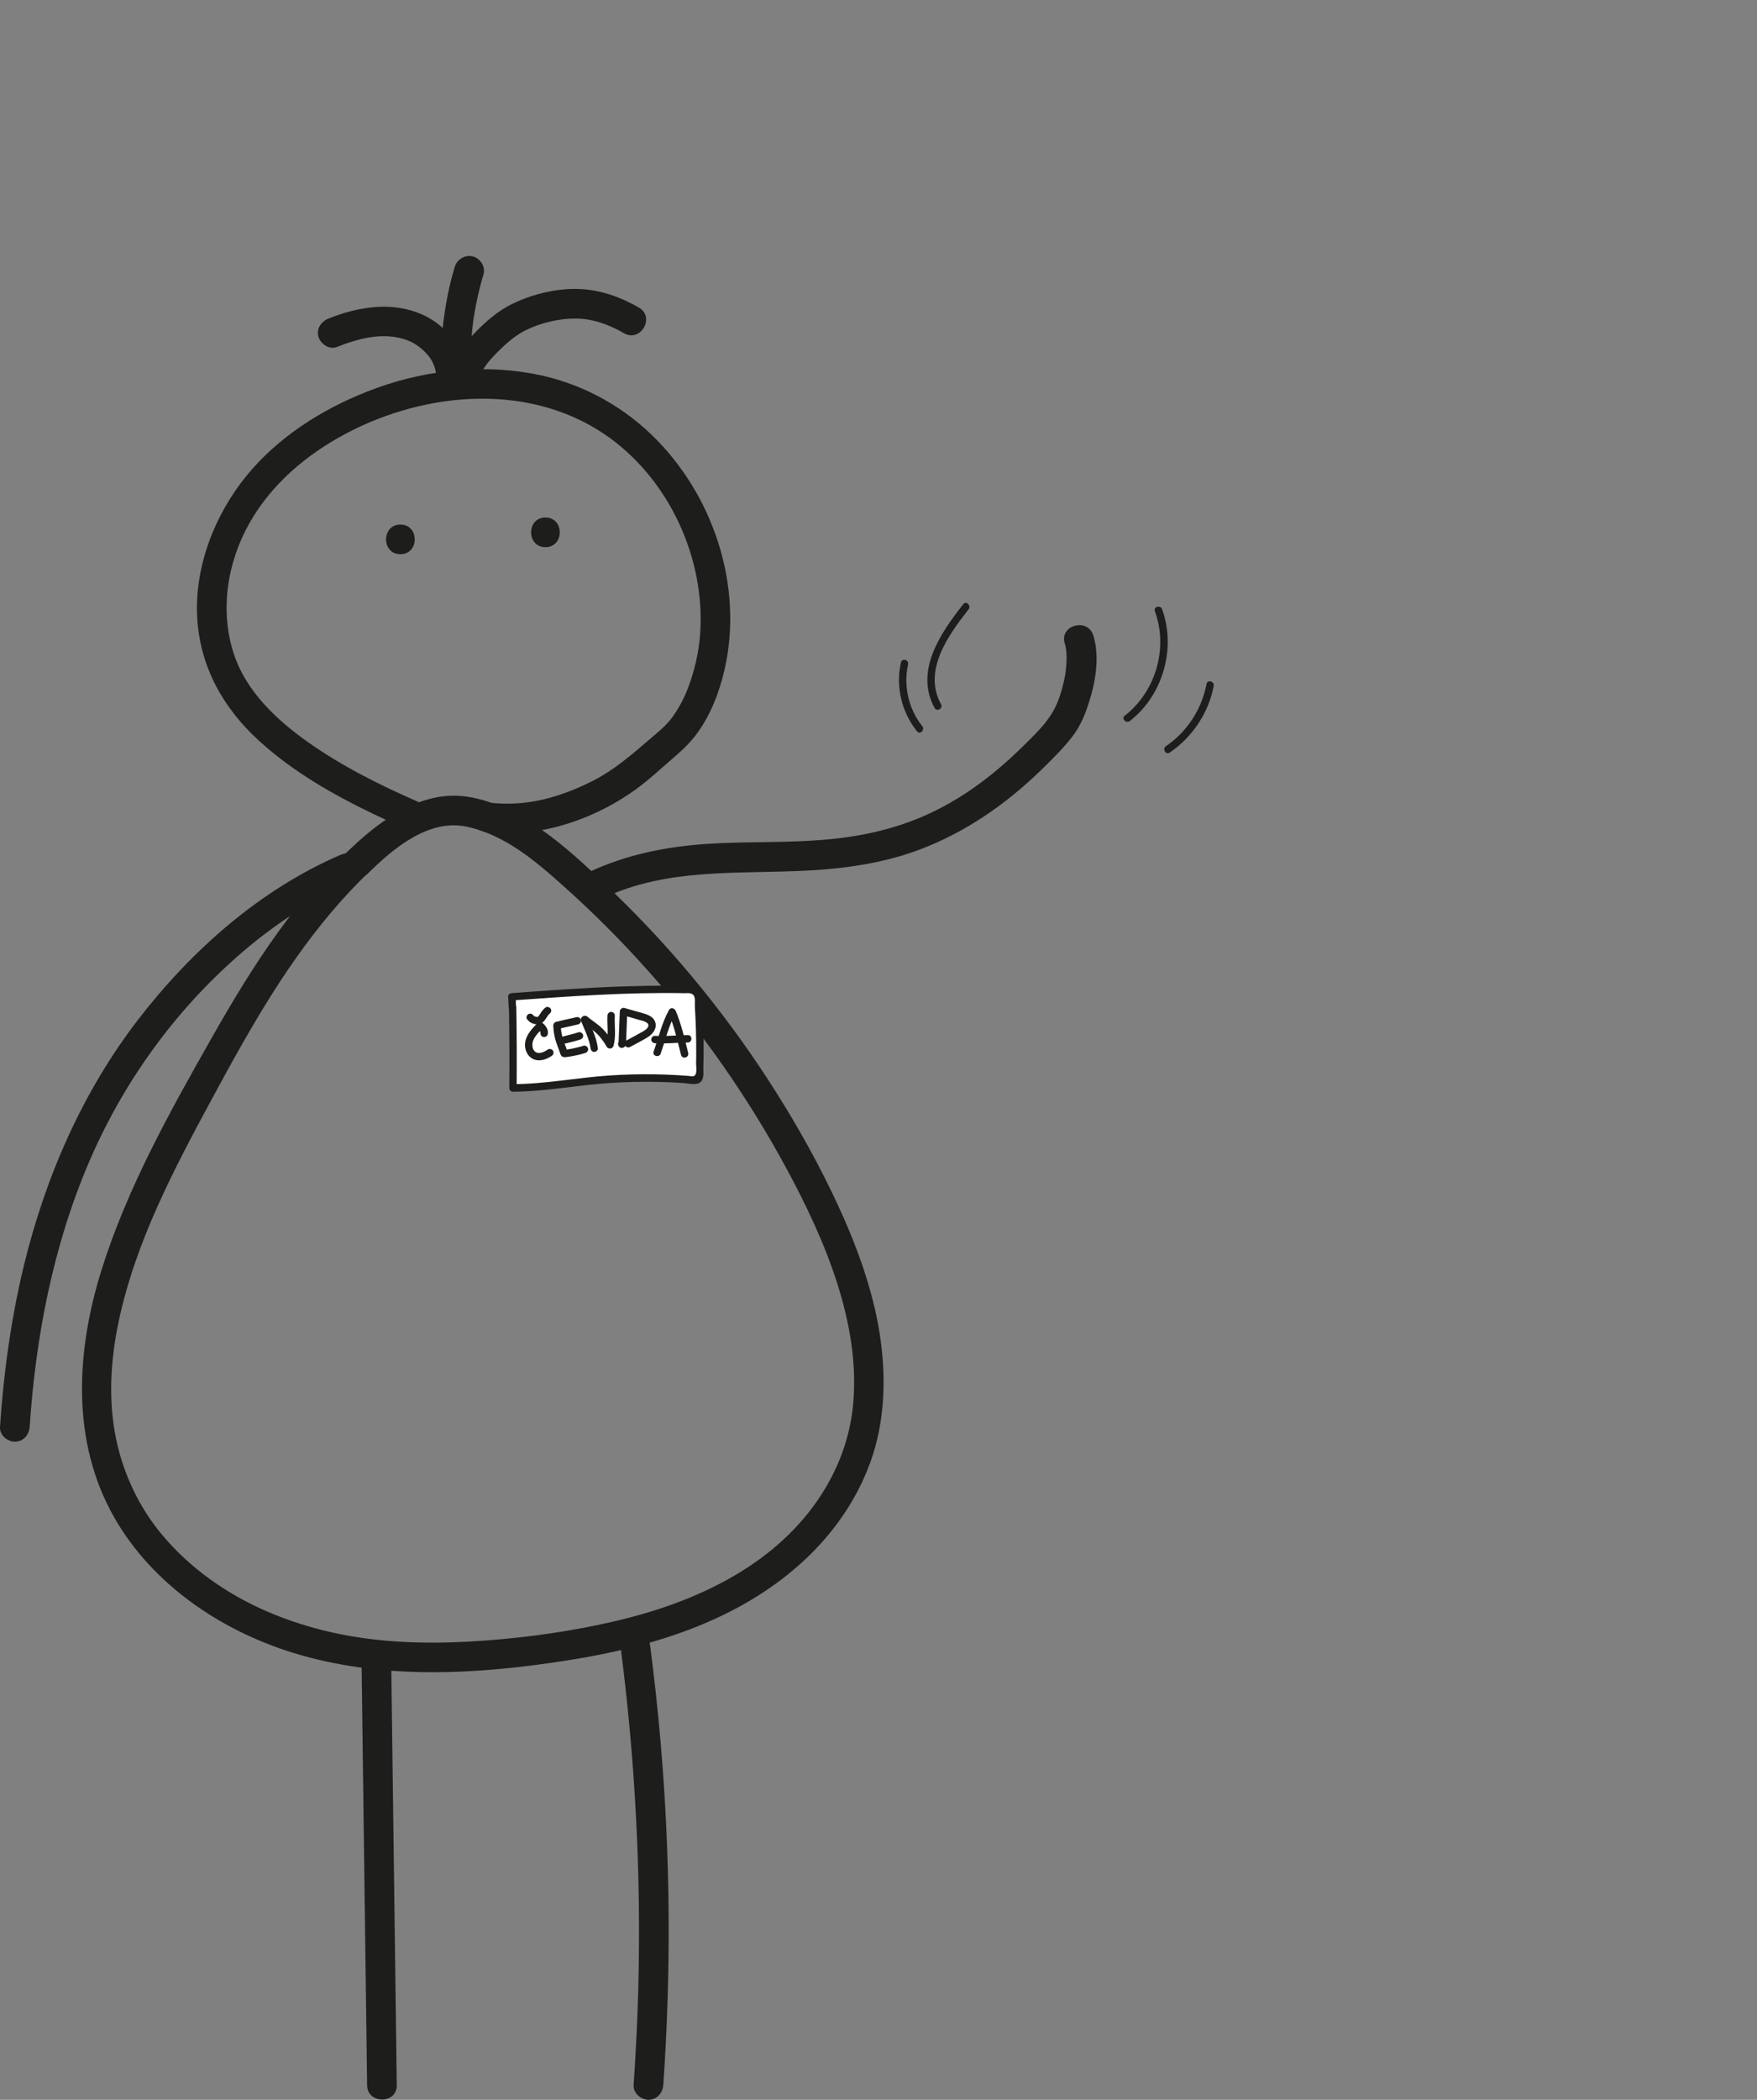 <svg width="339" height="405" viewBox="0 0 339 405" fill="none" xmlns="http://www.w3.org/2000/svg">
<rect x="0" y="0" width="339" height="405" fill="#808080" stroke="none"/>
<g clip-path="url(#clip0_18_3529)">
<path d="M70.841 168.615C75.707 163.779 82.611 157.868 90.042 159.446C97.474 161.024 103.427 166.157 108.912 171.073C120.442 181.396 130.793 193.034 139.632 205.724C144.075 212.103 148.163 218.734 151.85 225.57C155.536 232.407 159.074 239.815 161.502 247.417C163.929 255.02 165.338 262.92 164.605 270.876C163.941 278.09 161.135 284.87 156.819 290.666C147.75 302.852 133.186 309.289 118.77 312.661C110.481 314.605 101.962 315.805 93.477 316.434C85.062 317.051 76.497 317.04 68.15 315.645C54.181 313.324 40.704 307.162 31.43 296.21C26.896 290.849 23.839 284.412 22.407 277.564C20.862 270.168 21.32 262.428 22.854 255.077C26.106 239.518 33.64 225.353 41.139 211.486C48.639 197.618 55.795 185.031 65.803 173.782C68.207 171.084 70.749 168.523 73.474 166.134C74.642 165.116 74.516 163.139 73.474 162.087C72.318 160.932 70.589 161.069 69.421 162.087C57.479 172.547 48.719 186.3 40.956 199.985C32.815 214.321 24.583 229.057 19.625 244.834C14.667 260.61 13.659 278.01 22.075 292.735C29.38 305.516 42.399 314.353 56.265 318.698C73.543 324.105 92.172 322.996 109.817 320.195C126.27 317.589 142.907 312.421 155.307 300.818C160.849 295.639 165.269 289.294 167.879 282.16C170.822 274.1 171.028 265.377 169.689 256.986C168.349 248.595 165.269 240.204 161.639 232.361C158.181 224.907 154.174 217.682 149.789 210.731C141.029 196.83 130.598 183.945 118.793 172.502C113 166.877 106.862 160.932 99.706 157.057C96.168 155.147 92.161 153.627 88.096 153.478C84.031 153.33 80.047 154.77 76.577 156.759C73.108 158.749 69.707 161.63 66.753 164.568C64.142 167.163 68.184 171.21 70.806 168.615H70.841Z" fill="#1D1D1B"/>
<path d="M80.654 154.644C73.303 151.432 66.055 147.819 59.495 143.189C53.472 138.948 47.552 133.426 45.159 126.258C42.354 117.878 43.819 108.527 48.113 100.924C52.407 93.322 59.151 87.674 66.708 83.65C82.303 75.362 102.741 73.681 117.603 84.427C129.271 92.876 136.049 107.795 135.099 122.085C134.858 125.721 134.034 129.333 132.717 132.763C131.973 134.718 130.965 136.616 129.74 138.308C128.515 140 126.958 141.2 125.424 142.526C121.851 145.579 118.519 148.517 114.283 150.655C110.046 152.792 105.42 154.427 100.703 154.873C98.379 155.09 96.066 155.045 93.753 154.736C92.219 154.53 90.89 156.199 90.89 157.594C90.89 159.309 92.219 160.246 93.753 160.452C104.287 161.847 115.725 157.72 123.969 151.272C125.813 149.831 127.53 148.242 129.305 146.71C131.08 145.179 132.82 143.669 134.274 141.749C137.057 138.068 138.797 133.54 139.816 129.07C143.469 112.985 137.618 95.425 125.87 84.004C119.515 77.831 111.5 73.658 102.776 72.069C92.116 70.137 80.986 71.532 70.945 75.487C62.059 78.974 53.678 84.29 47.587 91.733C41.495 99.175 37.453 109.258 38.06 119.307C38.633 128.705 43.121 136.639 50.002 142.903C56.54 148.86 64.338 153.318 72.284 157.102C74.105 157.971 75.937 158.794 77.78 159.606C79.2 160.223 80.849 160.018 81.696 158.577C82.406 157.365 82.097 155.285 80.666 154.667L80.654 154.644Z" fill="#1D1D1B"/>
<path d="M89.905 72.823C89.893 67.507 86.241 62.797 81.478 60.671C75.684 58.087 69.157 59.139 63.444 61.414C62.013 61.986 61.005 63.323 61.44 64.935C61.818 66.296 63.513 67.507 64.967 66.936C69.249 65.233 74.184 63.929 78.672 65.656C80.058 66.193 81.558 67.267 82.668 68.628C83.596 69.76 84.18 71.349 84.191 72.835C84.191 76.516 89.928 76.516 89.916 72.835L89.905 72.823Z" fill="#1D1D1B"/>
<path d="M91.452 71.017C91.212 70.491 91.532 71.429 91.486 71.097C91.463 70.949 91.372 70.777 91.337 70.629C91.234 70.286 91.166 69.943 91.097 69.6C91.085 69.52 90.983 68.891 91.04 69.314C91.097 69.737 91.017 69.074 91.017 68.994C90.983 68.582 90.96 68.171 90.948 67.759C90.891 65.941 91.04 64.124 91.257 62.317C91.28 62.123 91.303 61.917 91.257 62.237C91.292 61.951 91.337 61.677 91.383 61.391C91.452 60.934 91.532 60.465 91.612 60.008C91.761 59.162 91.933 58.327 92.116 57.481C92.448 55.972 92.814 54.475 93.272 52.989C93.731 51.502 92.734 49.879 91.269 49.467C89.803 49.056 88.2 49.982 87.742 51.468C86.643 55.092 85.933 58.83 85.487 62.592C85.04 66.353 84.88 70.4 86.505 73.91C87.158 75.316 89.173 75.659 90.421 74.939C91.864 74.093 92.105 72.435 91.452 71.029V71.017Z" fill="#1D1D1B"/>
<path d="M92.482 72.698C92.425 73.293 92.688 72.206 92.677 72.229C92.917 71.726 93.215 71.235 93.536 70.766C94.211 69.76 95.058 68.845 95.975 67.931C97.658 66.239 99.444 64.638 101.619 63.598C104.402 62.272 107.745 61.46 110.825 61.437C114.272 61.403 117.443 62.569 120.397 64.272C123.592 66.113 126.477 61.174 123.283 59.334C119.47 57.139 115.256 55.687 110.814 55.721C106.715 55.755 102.398 56.864 98.722 58.671C95.975 60.008 93.478 62.237 91.394 64.433C89.196 66.753 87.101 69.44 86.757 72.709C86.597 74.241 88.189 75.567 89.62 75.567C91.303 75.567 92.322 74.253 92.482 72.709V72.698Z" fill="#1D1D1B"/>
<path d="M69.776 321.853C70.05 342.74 70.325 363.638 70.6 384.525C70.68 390.412 70.749 396.3 70.829 402.188C70.875 405.857 76.6 405.869 76.554 402.188C76.279 381.301 76.004 360.403 75.73 339.516C75.65 333.628 75.581 327.741 75.501 321.853C75.455 318.183 69.73 318.172 69.776 321.853Z" fill="#1D1D1B"/>
<path d="M119.709 317.44C122.549 339.276 123.717 361.329 123.155 383.336C122.995 389.612 122.686 395.888 122.251 402.142C122.148 403.685 123.648 405 125.113 405C126.751 405 127.873 403.685 127.976 402.142C129.51 380.169 129.35 358.093 127.472 336.155C126.934 329.901 126.258 323.659 125.445 317.429C125.251 315.897 124.278 314.571 122.583 314.571C121.186 314.571 119.514 315.885 119.72 317.429L119.709 317.44Z" fill="#1D1D1B"/>
<path d="M116.561 173.142C129.041 167.288 142.644 168.649 156.304 167.883C163.586 167.471 170.88 166.374 177.727 163.756C186.44 160.418 194.123 155.067 200.798 148.597C202.94 146.516 205.138 144.355 206.958 141.989C208.298 140.251 209.191 138.205 209.89 136.135C211.298 131.997 212.271 126.864 210.955 122.577C209.878 119.067 204.348 120.565 205.436 124.097C205.848 125.458 205.848 126.967 205.699 128.716C205.539 130.591 205.069 132.466 204.485 134.249C203.123 138.422 200.512 140.846 197.295 144.012C191.238 149.991 184.196 155.182 176.192 158.234C169.586 160.761 163.013 161.79 156.132 162.167C149.251 162.544 143.056 162.338 136.518 162.761C128.583 163.276 120.889 164.808 113.664 168.192C112.267 168.843 111.912 170.855 112.633 172.101C113.469 173.53 115.141 173.782 116.549 173.13L116.561 173.142Z" fill="#1D1D1B"/>
<path d="M5.724 275.209C6.881 257.752 10.281 240.204 17.209 224.061C23.735 208.868 33.513 195.241 45.971 184.323C52.715 178.424 60.272 173.428 68.504 169.849C69.924 169.232 70.245 167.163 69.535 165.94C68.676 164.476 67.039 164.293 65.619 164.911C50.093 171.644 36.925 183.328 26.678 196.624C15.869 210.64 8.736 227.079 4.579 244.216C2.129 254.391 0.698 264.795 -0.001 275.209C-0.104 276.753 1.385 278.067 2.862 278.067C4.499 278.067 5.621 276.753 5.724 275.209Z" fill="#1D1D1B"/>
<path d="M98.905 194.257C99.008 199.459 99.031 204.649 98.973 209.851C103.874 209.851 108.729 209.016 113.607 208.513C120.339 207.816 127.129 207.747 133.873 208.331C134.182 208.353 134.526 208.365 134.743 208.159C134.926 207.976 134.949 207.69 134.961 207.427C135.155 202.157 135.041 196.864 134.606 191.605C134.583 191.388 134.56 191.148 134.377 191.022C134.251 190.931 134.091 190.931 133.942 190.919C121.942 190.565 110.721 191.399 98.756 192.28C98.916 193.171 98.744 193.697 98.893 194.578" fill="white"/>
<path d="M98.195 194.257C98.287 199.459 98.309 204.649 98.264 209.851C98.264 210.24 98.596 210.571 98.974 210.56C105.202 210.537 111.34 209.302 117.534 208.891C120.717 208.673 123.923 208.605 127.106 208.673C128.698 208.708 130.301 208.776 131.892 208.891C132.808 208.948 134.274 209.382 135.087 208.765C135.9 208.148 135.682 206.844 135.705 205.998C135.751 204.398 135.762 202.797 135.751 201.197C135.717 198.041 135.762 194.726 135.304 191.594C135.178 190.759 134.892 190.336 134.033 190.21C132.476 189.982 130.77 190.13 129.19 190.119C126.076 190.107 122.973 190.165 119.87 190.267C112.817 190.519 105.786 191.033 98.745 191.548C98.39 191.571 97.977 191.856 98.035 192.257C98.126 193.023 98.081 193.789 98.172 194.555C98.275 195.458 99.718 195.469 99.603 194.555C99.512 193.789 99.558 193.023 99.466 192.257L98.756 192.965C109.817 192.165 120.889 191.353 131.984 191.559C132.682 191.571 133.553 191.388 133.93 192.142C134.171 192.622 134.033 193.56 134.068 194.12C134.159 195.629 134.228 197.127 134.274 198.636C134.32 200.053 134.331 201.46 134.331 202.877C134.331 203.54 134.331 204.192 134.308 204.855C134.285 205.518 134.48 206.501 134.251 207.119C133.999 207.793 133.415 207.553 132.751 207.507C132.007 207.45 131.251 207.404 130.495 207.359C129.087 207.279 127.679 207.233 126.27 207.21C123.362 207.164 120.442 207.244 117.534 207.439C111.328 207.85 105.191 209.085 98.974 209.108L99.683 209.817C99.729 204.615 99.706 199.425 99.615 194.223C99.603 193.308 98.172 193.297 98.183 194.223L98.195 194.257Z" fill="#1D1D1B"/>
<path d="M105.683 199.493C105.878 198.682 105.328 197.824 104.71 197.344C104.401 197.104 104 197.047 103.702 197.344C102.305 198.693 100.817 200.431 101.435 202.523C101.71 203.449 102.42 204.238 103.393 204.444C104.481 204.672 105.557 204.249 106.45 203.655C106.771 203.438 106.908 203.026 106.702 202.672C106.519 202.351 106.049 202.203 105.717 202.42C105.122 202.82 104.343 203.22 103.679 203.049C103.37 202.969 103.221 202.866 103.027 202.614C103.095 202.706 102.981 202.523 102.969 202.523C102.935 202.454 102.901 202.397 102.866 202.329C102.912 202.42 102.809 202.18 102.809 202.146C102.786 202.077 102.763 201.997 102.752 201.929C102.717 201.746 102.706 201.334 102.74 201.163C102.809 200.82 102.935 200.511 103.107 200.202C103.519 199.493 104.114 198.922 104.698 198.35H103.691C103.782 198.419 103.862 198.499 103.943 198.579C104.034 198.67 104.08 198.739 104.126 198.807C104.16 198.853 104.183 198.899 104.206 198.945C104.206 198.945 104.286 199.116 104.263 199.07C104.24 199.013 104.286 199.173 104.298 199.185C104.275 199.048 104.252 199.288 104.298 199.116C104.206 199.493 104.412 199.894 104.801 199.996C105.191 200.099 105.591 199.871 105.683 199.493Z" fill="#1D1D1B"/>
<path d="M101.699 196.567C102.225 197.413 103.531 197.824 104.424 197.378C104.859 197.161 105.168 196.715 105.42 196.315C105.534 196.132 105.66 195.949 105.786 195.778C105.683 195.892 105.866 195.663 105.786 195.778C105.821 195.743 105.855 195.698 105.889 195.663C105.924 195.629 105.958 195.595 105.992 195.561C106.141 195.423 105.912 195.618 106.004 195.549C106.313 195.332 106.485 194.909 106.256 194.566C106.061 194.257 105.603 194.086 105.271 194.314C104.893 194.577 104.618 194.943 104.367 195.32C104.263 195.481 104.16 195.652 104.046 195.812C104.023 195.846 103.92 195.926 104.012 195.869C104.103 195.801 103.977 195.915 103.954 195.938C103.897 196.006 103.84 196.064 103.771 196.121C103.668 196.224 103.909 196.041 103.783 196.109C103.76 196.121 103.714 196.144 103.691 196.155C103.828 196.052 103.805 196.109 103.725 196.132C103.691 196.132 103.657 196.144 103.622 196.155C103.817 196.098 103.725 196.144 103.645 196.144C103.599 196.144 103.565 196.144 103.531 196.144C103.37 196.144 103.622 196.166 103.554 196.144C103.508 196.132 103.462 196.121 103.405 196.109C103.325 196.086 103.233 196.041 103.164 196.029C103.267 196.075 103.29 196.086 103.233 196.064C103.21 196.064 103.199 196.041 103.176 196.041C103.141 196.018 103.107 196.006 103.073 195.984C103.038 195.961 103.004 195.938 102.97 195.915C102.855 195.846 103.084 196.018 102.993 195.926C102.958 195.892 102.935 195.858 102.901 195.835C102.867 195.801 103.004 195.995 102.924 195.858C102.729 195.538 102.271 195.389 101.939 195.606C101.607 195.823 101.47 196.246 101.687 196.589L101.699 196.567Z" fill="#1D1D1B"/>
<path d="M106.748 197.801C106.782 198.727 106.92 199.653 107.16 200.545C107.389 201.391 107.756 202.146 107.996 202.923C108.111 203.312 108.248 203.746 108.683 203.872C108.866 203.918 109.061 203.906 109.244 203.883C109.817 203.826 110.389 203.712 110.95 203.597C111.626 203.46 112.301 203.3 112.954 203.083C113.32 202.957 113.561 202.591 113.458 202.203C113.355 201.848 112.942 201.585 112.576 201.7C111.832 201.94 111.065 202.111 110.309 202.271C109.977 202.34 109.633 202.397 109.29 202.443C109.462 202.42 109.301 202.443 109.233 202.443C109.175 202.443 109.13 202.443 109.072 202.454C109.038 202.454 109.004 202.454 108.958 202.454C108.924 202.454 108.843 202.431 108.992 202.454C109.061 202.466 109.175 202.5 109.21 202.523L109.462 202.774C109.462 202.774 109.416 202.66 109.416 202.637C109.382 202.546 109.359 202.443 109.324 202.351C109.256 202.111 109.175 201.894 109.072 201.665C108.901 201.277 108.752 200.877 108.637 200.465C108.374 199.585 108.214 198.693 108.179 197.778C108.168 197.39 107.859 197.07 107.469 197.07C107.092 197.07 106.737 197.401 106.759 197.778L106.748 197.801Z" fill="#1D1D1B"/>
<path d="M109.119 201.265C110.08 201.025 111.042 200.797 111.992 200.488C112.347 200.374 112.611 199.985 112.496 199.608C112.382 199.253 111.992 198.99 111.615 199.105C110.664 199.413 109.702 199.631 108.741 199.882C108.374 199.974 108.122 200.397 108.237 200.762C108.351 201.128 108.729 201.357 109.119 201.265Z" fill="#1D1D1B"/>
<path d="M107.756 198.476C109.004 198.099 110.298 197.904 111.569 197.573C111.936 197.481 112.188 197.058 112.073 196.692C111.959 196.327 111.581 196.087 111.191 196.189C109.932 196.521 108.638 196.715 107.379 197.093C107.024 197.207 106.76 197.596 106.875 197.973C106.989 198.35 107.367 198.59 107.756 198.476Z" fill="#1D1D1B"/>
<path d="M112.095 196.898C112.782 198.624 113.686 200.328 113.938 202.18C113.984 202.557 114.236 202.889 114.648 202.889C114.991 202.889 115.415 202.557 115.358 202.18C115.094 200.168 114.213 198.384 113.469 196.509C113.331 196.155 112.988 195.904 112.587 196.006C112.243 196.098 111.946 196.521 112.083 196.887L112.095 196.898Z" fill="#1D1D1B"/>
<path d="M112.336 197.15C112.748 197.493 113.183 197.813 113.619 198.133C113.802 198.27 113.996 198.396 114.18 198.533C114.225 198.567 114.271 198.602 114.328 198.647C114.351 198.67 114.374 198.682 114.397 198.704C114.34 198.659 114.328 198.659 114.374 198.682C114.477 198.762 114.569 198.842 114.672 198.922C115.68 199.768 116.412 200.762 117.065 201.894C117.374 202.431 118.21 202.317 118.37 201.723C118.908 199.813 118.519 197.824 118.622 195.881C118.645 195.492 118.279 195.172 117.912 195.172C117.512 195.172 117.214 195.503 117.202 195.881C117.157 196.784 117.225 197.687 117.237 198.579C117.248 199.539 117.248 200.454 116.996 201.334L118.302 201.162C117.615 199.973 116.79 198.842 115.737 197.938C115.336 197.596 114.901 197.287 114.477 196.967C114.283 196.83 114.088 196.681 113.893 196.544C113.848 196.509 113.79 196.475 113.745 196.429C113.71 196.395 113.71 196.407 113.767 196.441C113.745 196.418 113.722 196.407 113.699 196.384C113.584 196.292 113.481 196.212 113.378 196.121C113.08 195.869 112.657 195.835 112.371 196.121C112.119 196.372 112.073 196.875 112.371 197.127L112.336 197.15Z" fill="#1D1D1B"/>
<path d="M119.297 201.517V201.574C119.308 201.448 119.308 201.323 119.308 201.197V201.22C119.537 201.048 119.766 200.865 119.995 200.694C120.236 200.934 120.476 201.174 120.705 201.414C120.637 201.563 120.568 201.734 120.499 201.906L120.522 201.883L120.201 202.066L120.259 202.043C120.568 201.928 120.774 201.688 120.785 201.357C120.877 199.276 120.957 197.196 121.026 195.103L120.121 195.789C121.186 196.098 122.251 196.395 123.316 196.704C123.694 196.807 124.117 196.91 124.449 197.058C124.564 197.115 124.759 197.207 124.816 197.264C124.942 197.356 125.022 197.458 125.056 197.55C125.331 198.247 124.289 198.819 123.785 199.093C122.812 199.631 121.839 200.156 120.854 200.694C120.041 201.14 120.763 202.374 121.575 201.928C122.675 201.323 123.808 200.762 124.873 200.111C125.846 199.528 126.774 198.487 126.453 197.253C126.178 196.189 125.114 195.732 124.152 195.458C122.938 195.103 121.713 194.76 120.488 194.417C120.03 194.292 119.595 194.646 119.583 195.103C119.514 197.184 119.434 199.276 119.343 201.357L119.869 200.671C119.537 200.797 119.263 201.025 119.274 201.414C119.285 201.803 119.595 202.134 119.984 202.123C120.259 202.123 120.637 201.906 120.671 201.597C120.694 201.425 120.705 201.3 120.659 201.14C120.419 200.248 119.034 200.625 119.274 201.517H119.297Z" fill="#1D1D1B"/>
<path d="M127.474 203.197C128.39 200.625 128.962 197.939 130.302 195.526L128.996 195.355C130.084 197.961 130.714 200.74 131.401 203.472C131.63 204.364 133.004 203.986 132.786 203.095C132.099 200.362 131.47 197.584 130.382 194.978C130.164 194.452 129.397 194.212 129.077 194.806C127.68 197.333 127.073 200.122 126.111 202.82C125.802 203.689 127.187 204.066 127.497 203.197H127.474Z" fill="#1D1D1B"/>
<path d="M126.362 201.22C128.48 201.334 130.587 201.094 132.706 201.071C133.622 201.071 133.633 199.63 132.706 199.642C130.587 199.665 128.48 199.905 126.362 199.791C125.973 199.768 125.652 200.134 125.652 200.499C125.652 200.899 125.984 201.197 126.362 201.208V201.22Z" fill="#1D1D1B"/>
<path d="M77.254 106.892C80.94 106.892 80.94 101.176 77.254 101.176C73.567 101.176 73.567 106.892 77.254 106.892Z" fill="#1D1D1B"/>
<path d="M105.238 105.531C108.925 105.531 108.925 99.815 105.238 99.815C101.551 99.815 101.551 105.531 105.238 105.531Z" fill="#1D1D1B"/>
<path d="M222.829 117.89C225.428 125.023 223.001 133.392 217.001 138.045C216.28 138.605 217.299 139.611 218.008 139.051C224.375 134.112 226.962 125.058 224.214 117.501C223.905 116.644 222.52 117.009 222.829 117.878V117.89Z" fill="#1D1D1B"/>
<path d="M232.789 131.929C231.873 136.776 229.045 141.154 224.957 143.921C224.202 144.436 224.911 145.67 225.679 145.156C230.064 142.183 233.178 137.519 234.174 132.306C234.346 131.403 232.961 131.025 232.789 131.929Z" fill="#1D1D1B"/>
<path d="M185.856 116.529C181.527 122.04 176.398 129.402 180.325 136.547C180.772 137.359 182.008 136.639 181.562 135.827C178.001 129.345 182.982 122.497 186.875 117.535C187.436 116.815 186.428 115.798 185.867 116.529H185.856Z" fill="#1D1D1B"/>
<path d="M173.833 127.756C172.78 132.42 173.948 137.336 176.936 141.063C177.509 141.783 178.516 140.766 177.944 140.057C175.299 136.753 174.28 132.26 175.207 128.144C175.413 127.253 174.028 126.864 173.822 127.767L173.833 127.756Z" fill="#1D1D1B"/>
</g>
<defs>
<clipPath id="clip0_18_3529">
<rect width="339" height="405" fill="white"/>
</clipPath>
</defs>
</svg>
